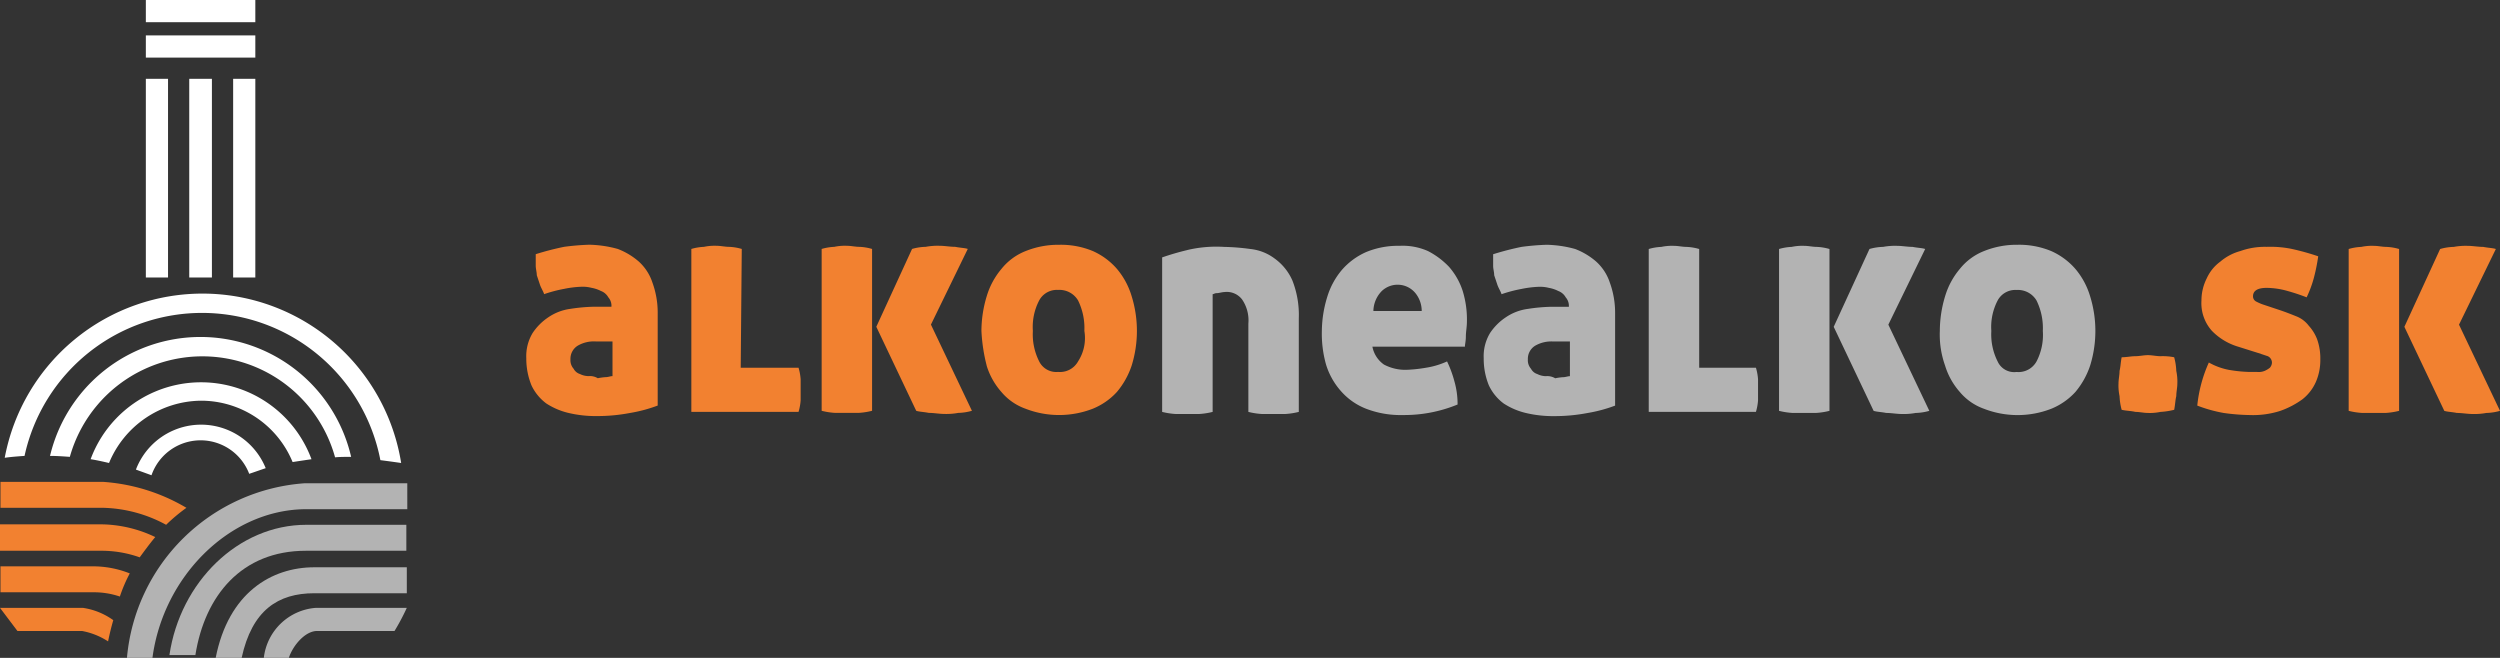 <svg xmlns="http://www.w3.org/2000/svg" width="190" height="50" viewBox="0 0 190 50">
  <rect x="0" y="0" width="190" height="50" fill="#333333" stroke="none"/>
  <g id="Group_369" data-name="Group 369" transform="translate(-20 -5)">
    <g id="Group_360" data-name="Group 360" transform="translate(46 -3.265)">
      <path id="Path_136" data-name="Path 136" d="M22,169.5a3.652,3.652,0,0,0,1.118,1.358,5.326,5.326,0,0,0,1.677.719,8.908,8.908,0,0,0,2.157.24,13.22,13.22,0,0,0,2.556-.24,11.027,11.027,0,0,0,2.077-.559v-7.029a6.678,6.678,0,0,0-.4-2.316,3.709,3.709,0,0,0-1.038-1.6,5.315,5.315,0,0,0-1.6-.958,8.747,8.747,0,0,0-2.157-.32,18.536,18.536,0,0,0-1.917.16,21.426,21.426,0,0,0-2.157.559v.879c0,.24.08.479.08.719l.24.719c.08.24.24.479.319.719a10.632,10.632,0,0,1,1.518-.4,7.956,7.956,0,0,1,1.278-.16,2.719,2.719,0,0,1,.8.08,2.542,2.542,0,0,1,.719.24,1.074,1.074,0,0,1,.559.479.977.977,0,0,1,.24.719H26.712a13.065,13.065,0,0,0-1.757.16,3.875,3.875,0,0,0-1.677.639,4.277,4.277,0,0,0-1.2,1.2,3.406,3.406,0,0,0-.479,1.917A5.342,5.342,0,0,0,22,169.5Zm4.313-.719a1.5,1.5,0,0,1-.639-.16.818.818,0,0,1-.479-.4.976.976,0,0,1-.24-.719,1.164,1.164,0,0,1,.559-1.038,2.447,2.447,0,0,1,1.358-.319H28.15v2.636c-.16,0-.319.08-.559.08a4.5,4.5,0,0,0-.559.08,1.187,1.187,0,0,0-.719-.16Zm11.661-9.665a4,4,0,0,0-.958-.16c-.319,0-.639-.08-.958-.08a3.887,3.887,0,0,0-.958.08,4.007,4.007,0,0,0-.958.16V171.5h8.147a4.122,4.122,0,0,0,.16-.879v-1.6a4.12,4.12,0,0,0-.16-.879H37.894l.08-9.026Zm6.07,12.3a5.5,5.5,0,0,0,1.038.16H46.84a5.5,5.5,0,0,0,1.038-.16v-12.3a4,4,0,0,0-.958-.16c-.319,0-.639-.08-.958-.08a3.888,3.888,0,0,0-.958.08,4.009,4.009,0,0,0-.958.16v12.3Zm4.153-6.39,3.035,6.39c.24.08.559.08.958.16.4,0,.8.08,1.2.08a4.913,4.913,0,0,0,1.038-.08,4.047,4.047,0,0,0,1.038-.16l-3.115-6.55,2.8-5.751c-.24-.08-.559-.08-.958-.16-.4,0-.8-.08-1.2-.08a4.912,4.912,0,0,0-1.038.08,4.047,4.047,0,0,0-1.038.16L48.2,165.03Zm8.387,2.955a5.409,5.409,0,0,0,1.118,2,4.257,4.257,0,0,0,1.837,1.278,7.055,7.055,0,0,0,5.112,0,5.066,5.066,0,0,0,1.837-1.278,6.134,6.134,0,0,0,1.118-2,8.9,8.9,0,0,0,0-5.272,5.768,5.768,0,0,0-1.118-2.077,5.252,5.252,0,0,0-1.837-1.358A6.345,6.345,0,0,0,62.1,158.8a6.623,6.623,0,0,0-2.556.479,4.43,4.43,0,0,0-1.837,1.358,5.768,5.768,0,0,0-1.118,2.077,9.121,9.121,0,0,0-.4,2.636,13.042,13.042,0,0,0,.4,2.636Zm6.949-.319a1.566,1.566,0,0,1-1.518.8,1.447,1.447,0,0,1-1.438-.8,4.554,4.554,0,0,1-.479-2.316,4.357,4.357,0,0,1,.479-2.316,1.521,1.521,0,0,1,1.438-.8,1.644,1.644,0,0,1,1.518.8,4.76,4.76,0,0,1,.479,2.316,3.25,3.25,0,0,1-.479,2.316Z" transform="translate(-7.6 -131.931)" fill="#f28130"/>
      <path id="Path_137" data-name="Path 137" d="M84.017,159.2a19.674,19.674,0,0,0-1.917.559V171.5a5.5,5.5,0,0,0,1.038.16H84.9a5.5,5.5,0,0,0,1.038-.16v-8.946c.08,0,.16-.08.319-.08s.4-.08.559-.08a1.462,1.462,0,0,1,1.358.559,2.814,2.814,0,0,1,.479,1.837V171.5a5.5,5.5,0,0,0,1.038.16h1.757a5.5,5.5,0,0,0,1.038-.16v-7.109A7.181,7.181,0,0,0,92,161.516a4.077,4.077,0,0,0-1.358-1.677,3.713,3.713,0,0,0-1.837-.719,16.8,16.8,0,0,0-2-.16,9.57,9.57,0,0,0-2.8.24Zm21.086,7.428c0-.24.08-.479.08-.879,0-.32.08-.719.08-1.118a7.386,7.386,0,0,0-.319-2.316,5.222,5.222,0,0,0-1.038-1.837,5.985,5.985,0,0,0-1.6-1.2,4.731,4.731,0,0,0-2.157-.4,6.344,6.344,0,0,0-2.556.479,5.253,5.253,0,0,0-1.837,1.358,5.769,5.769,0,0,0-1.118,2.077,9,9,0,0,0-.4,2.556,8.622,8.622,0,0,0,.319,2.556,5.409,5.409,0,0,0,1.118,2A4.9,4.9,0,0,0,97.6,171.26a7.3,7.3,0,0,0,2.8.479,10.676,10.676,0,0,0,4.153-.8,6.229,6.229,0,0,0-.24-1.757,8.52,8.52,0,0,0-.559-1.518,6.087,6.087,0,0,1-1.6.479,10.917,10.917,0,0,1-1.518.16,3.468,3.468,0,0,1-1.677-.4,2.146,2.146,0,0,1-.879-1.358H105.1Zm-3.754-4.153a2.169,2.169,0,0,1,.479,1.358H98.154a2.226,2.226,0,0,1,.639-1.518,1.747,1.747,0,0,1,2.556.16Zm5.591,7.029a3.653,3.653,0,0,0,1.118,1.358,5.326,5.326,0,0,0,1.677.719,8.908,8.908,0,0,0,2.157.24,13.22,13.22,0,0,0,2.556-.24,11.026,11.026,0,0,0,2.077-.559v-7.029a6.679,6.679,0,0,0-.4-2.316,3.709,3.709,0,0,0-1.038-1.6,5.315,5.315,0,0,0-1.6-.958,8.746,8.746,0,0,0-2.157-.32,18.536,18.536,0,0,0-1.917.16,21.423,21.423,0,0,0-2.157.559v.879c0,.24.08.479.08.719l.24.719c.08.24.24.479.32.719a10.63,10.63,0,0,1,1.518-.4,7.957,7.957,0,0,1,1.278-.16,2.719,2.719,0,0,1,.8.08,2.542,2.542,0,0,1,.719.24,1.074,1.074,0,0,1,.559.479.977.977,0,0,1,.24.719h-1.358a13.065,13.065,0,0,0-1.757.16,3.875,3.875,0,0,0-1.677.639,4.278,4.278,0,0,0-1.2,1.2,3.406,3.406,0,0,0-.479,1.917,5.342,5.342,0,0,0,.4,2.077Zm4.313-.719a1.505,1.505,0,0,1-.639-.16.818.818,0,0,1-.479-.4.976.976,0,0,1-.24-.719,1.164,1.164,0,0,1,.559-1.038,2.447,2.447,0,0,1,1.358-.319h1.278v2.636c-.16,0-.32.08-.559.08a4.5,4.5,0,0,0-.559.08,1.187,1.187,0,0,0-.719-.16Zm11.661-9.665a4,4,0,0,0-.959-.16c-.319,0-.639-.08-.958-.08a3.887,3.887,0,0,0-.958.08,4.007,4.007,0,0,0-.958.16V171.5h8.147a4.119,4.119,0,0,0,.16-.879v-1.6a4.119,4.119,0,0,0-.16-.879h-4.313V159.12Zm6.07,12.3a5.5,5.5,0,0,0,1.038.16h1.757a5.5,5.5,0,0,0,1.038-.16v-12.3a4.005,4.005,0,0,0-.958-.16c-.32,0-.639-.08-.958-.08a3.889,3.889,0,0,0-.959.08,4.008,4.008,0,0,0-.958.16v12.3Zm4.153-6.39,3.035,6.39c.24.08.559.08.958.16.4,0,.8.08,1.2.08a4.914,4.914,0,0,0,1.038-.08,4.047,4.047,0,0,0,1.038-.16l-3.115-6.55,2.8-5.751c-.24-.08-.559-.08-.958-.16-.4,0-.8-.08-1.2-.08a4.913,4.913,0,0,0-1.038.08,4.048,4.048,0,0,0-1.038.16l-2.716,5.911Zm8.467,2.955a5.409,5.409,0,0,0,1.118,2,4.257,4.257,0,0,0,1.837,1.278,7.055,7.055,0,0,0,5.112,0,5.065,5.065,0,0,0,1.837-1.278,6.134,6.134,0,0,0,1.118-2,8.9,8.9,0,0,0,0-5.272,5.768,5.768,0,0,0-1.118-2.077,5.252,5.252,0,0,0-1.837-1.358,6.345,6.345,0,0,0-2.556-.479,6.623,6.623,0,0,0-2.556.479,4.431,4.431,0,0,0-1.837,1.358,5.768,5.768,0,0,0-1.118,2.077,9.12,9.12,0,0,0-.4,2.636,7.028,7.028,0,0,0,.4,2.636Zm6.949-.319a1.566,1.566,0,0,1-1.518.8,1.38,1.38,0,0,1-1.438-.8,4.554,4.554,0,0,1-.479-2.316,4.357,4.357,0,0,1,.479-2.316,1.521,1.521,0,0,1,1.438-.8,1.644,1.644,0,0,1,1.518.8,4.76,4.76,0,0,1,.479,2.316,4.357,4.357,0,0,1-.479,2.316Z" transform="translate(-19.777 -131.931)" fill="#b3b3b3"/>
      <path id="Path_138" data-name="Path 138" d="M174.378,167.287c-.32,0-.639.08-1.038.08-.08.4-.08.719-.16,1.038,0,.32-.08.639-.08.959a3.89,3.89,0,0,0,.08.958,4.671,4.671,0,0,0,.16,1.038c.319.08.719.08,1.038.16.32,0,.639.08.958.08a3.888,3.888,0,0,0,.958-.08,5.5,5.5,0,0,0,1.038-.16c.08-.4.08-.719.16-1.038,0-.319.08-.639.08-.958a3.888,3.888,0,0,0-.08-.959,4.672,4.672,0,0,0-.16-1.038,4.552,4.552,0,0,0-1.038-.08c-.32,0-.639-.08-.958-.08s-.639.08-.958.08Zm9.744-3.914a3.894,3.894,0,0,1-.559-.24.439.439,0,0,1-.24-.4c0-.4.319-.639,1.038-.639a5.965,5.965,0,0,1,1.6.24,15.073,15.073,0,0,1,1.438.479,8.519,8.519,0,0,0,.559-1.518,14.112,14.112,0,0,0,.32-1.6,18.658,18.658,0,0,0-2-.559,8.1,8.1,0,0,0-1.917-.16,5.516,5.516,0,0,0-2,.32,3.91,3.91,0,0,0-1.518.8,3.206,3.206,0,0,0-1.038,1.278,3.712,3.712,0,0,0-.4,1.677,3.151,3.151,0,0,0,.8,2.316,4.624,4.624,0,0,0,2,1.2l1.518.479.719.24a.539.539,0,0,1,.32.479.61.61,0,0,1-.16.4,1.744,1.744,0,0,1-.4.24,1.184,1.184,0,0,1-.559.08h-.559a10.83,10.83,0,0,1-1.6-.16,4.946,4.946,0,0,1-1.518-.559,10.546,10.546,0,0,0-.879,3.275,10.837,10.837,0,0,0,2,.559,15.565,15.565,0,0,0,2,.16,6.768,6.768,0,0,0,2.316-.32,6.571,6.571,0,0,0,1.677-.879,3.443,3.443,0,0,0,1.038-1.358,4.171,4.171,0,0,0,.32-1.677,4.323,4.323,0,0,0-.24-1.518,3.282,3.282,0,0,0-.639-1.038,2.181,2.181,0,0,0-.958-.719c-.4-.16-.8-.319-1.278-.479l-1.2-.4Zm6.47,8.067a5.5,5.5,0,0,0,1.038.16h1.757a5.5,5.5,0,0,0,1.038-.16v-12.3a4.01,4.01,0,0,0-.958-.16c-.32,0-.639-.08-.958-.08a3.89,3.89,0,0,0-.958.08,4.01,4.01,0,0,0-.958.16v12.3Zm4.233-6.39,3.035,6.39c.24.08.559.08.958.16.4,0,.8.08,1.2.08a4.914,4.914,0,0,0,1.038-.08,4.047,4.047,0,0,0,1.038-.16l-3.115-6.549,2.8-5.751c-.24-.08-.559-.08-.959-.16-.4,0-.8-.08-1.2-.08a4.915,4.915,0,0,0-1.038.08,4.049,4.049,0,0,0-1.038.16l-2.716,5.911Z" transform="translate(-38.094 -131.951)" fill="#f28130"/>
    </g>
    <g id="Group_359" data-name="Group 359" transform="translate(-1540.007 -1989)">
      <g id="Group_356" data-name="Group 356" transform="translate(1560.366 1994)">
        <path id="Path_5" data-name="Path 5" d="M102.9,16v1.686h8.321V16Z" transform="translate(-92.175 -16)" fill="#fff"/>
        <path id="Path_6" data-name="Path 6" d="M102.9,23.5v1.686h8.321V23.5Z" transform="translate(-92.175 -20.81)" fill="#fff"/>
        <path id="Path_7" data-name="Path 7" d="M102.9,47.8h1.686V32.7H102.9Z" transform="translate(-92.175 -26.71)" fill="#fff"/>
        <path id="Path_8" data-name="Path 8" d="M112.1,47.8h1.722V32.7H112.1Z" transform="translate(-98.076 -26.71)" fill="#fff"/>
        <path id="Path_9" data-name="Path 9" d="M121.4,47.8h1.686V32.7H121.4Z" transform="translate(-104.04 -26.71)" fill="#fff"/>
        <path id="Path_10" data-name="Path 10" d="M103.129,91.077A15.291,15.291,0,0,0,73,90.682c.5-.072,1-.108,1.506-.143a13.805,13.805,0,0,1,27.044.323c.574.072,1.076.143,1.578.215Z" transform="translate(-73 -55.89)" fill="#fff"/>
        <path id="Path_11" data-name="Path 11" d="M107.986,102.847a8.948,8.948,0,0,0-16.786,0c.466.072.933.179,1.4.287A7.644,7.644,0,0,1,99.593,98.4a7.529,7.529,0,0,1,6.958,4.663c.466-.072.933-.143,1.435-.215Z" transform="translate(-84.672 -67.947)" fill="#fff"/>
        <path id="Path_12" data-name="Path 12" d="M105.484,96.51A11.751,11.751,0,0,0,82.6,96.439c.5,0,1,.036,1.506.072a10.462,10.462,0,0,1,20.158.036c.395-.036.789-.036,1.22-.036Z" transform="translate(-79.157 -61.79)" fill="#fff"/>
        <path id="Path_13" data-name="Path 13" d="M110.664,109.3a5.3,5.3,0,0,0-9.864.108l1.184.43a3.951,3.951,0,0,1,7.425-.108c.43-.143.825-.287,1.255-.43Z" transform="translate(-90.829 -73.719)" fill="#fff"/>
      </g>
      <g id="Group_357" data-name="Group 357" transform="translate(1569.655 2030.729)">
        <path id="Path_14" data-name="Path 14" d="M120.17,118.4h-7.783A14.594,14.594,0,0,0,98.9,131.671h1.937c.825-6.205,5.846-11.191,11.514-11.3h7.855V118.4Z" transform="translate(-98.9 -118.4)" fill="#b3b3b3"/>
        <path id="Path_15" data-name="Path 15" d="M125.942,127.2H118.3c-5.165,0-9.577,4.34-10.4,9.9h1.973c.717-4.519,3.515-7.927,8.393-7.927h7.64V127.2Z" transform="translate(-104.672 -124.044)" fill="#b3b3b3"/>
        <path id="Path_16" data-name="Path 16" d="M132.227,138.173V136.2H125.2c-3.264,0-6.528,1.937-7.5,6.887h1.973c.789-3.623,2.762-4.914,5.524-4.914Z" transform="translate(-110.957 -129.816)" fill="#b3b3b3"/>
        <path id="Path_17" data-name="Path 17" d="M138.768,144.8h-6.923a4.3,4.3,0,0,0-3.945,3.8h1.9c.323-.968,1.255-2.044,2.152-2.044h5.882a16.869,16.869,0,0,0,.933-1.758Z" transform="translate(-117.498 -135.331)" fill="#b3b3b3"/>
      </g>
      <g id="Group_358" data-name="Group 358" transform="translate(1560.007 2030.621)">
        <path id="Path_18" data-name="Path 18" d="M80.608,145.733a5.284,5.284,0,0,0-2.3-.933H72l1.327,1.758h4.914a5.429,5.429,0,0,1,1.973.789c.108-.538.251-1.112.395-1.614Z" transform="translate(-72 -135.223)" fill="#f28130"/>
        <path id="Path_19" data-name="Path 19" d="M86.232,120.073a14.334,14.334,0,0,0-6.349-1.973H72.1v1.973h7.855a10.519,10.519,0,0,1,4.735,1.291,13.364,13.364,0,0,1,1.542-1.291Z" transform="translate(-72.064 -118.1)" fill="#f28130"/>
        <path id="Path_20" data-name="Path 20" d="M83.8,128.068a9.705,9.705,0,0,0-4.161-.968H72v2.009h7.64a8.633,8.633,0,0,1,2.977.5c.395-.538.789-1.076,1.184-1.542Z" transform="translate(-72 -123.872)" fill="#f28130"/>
        <path id="Path_21" data-name="Path 21" d="M81.928,136.538a7.6,7.6,0,0,0-2.8-.538H72.1v1.973h7.03a6.112,6.112,0,0,1,2.044.323,11.265,11.265,0,0,1,.753-1.758Z" transform="translate(-72.064 -129.58)" fill="#f28130"/>
      </g>
    </g>
  </g>
</svg>
